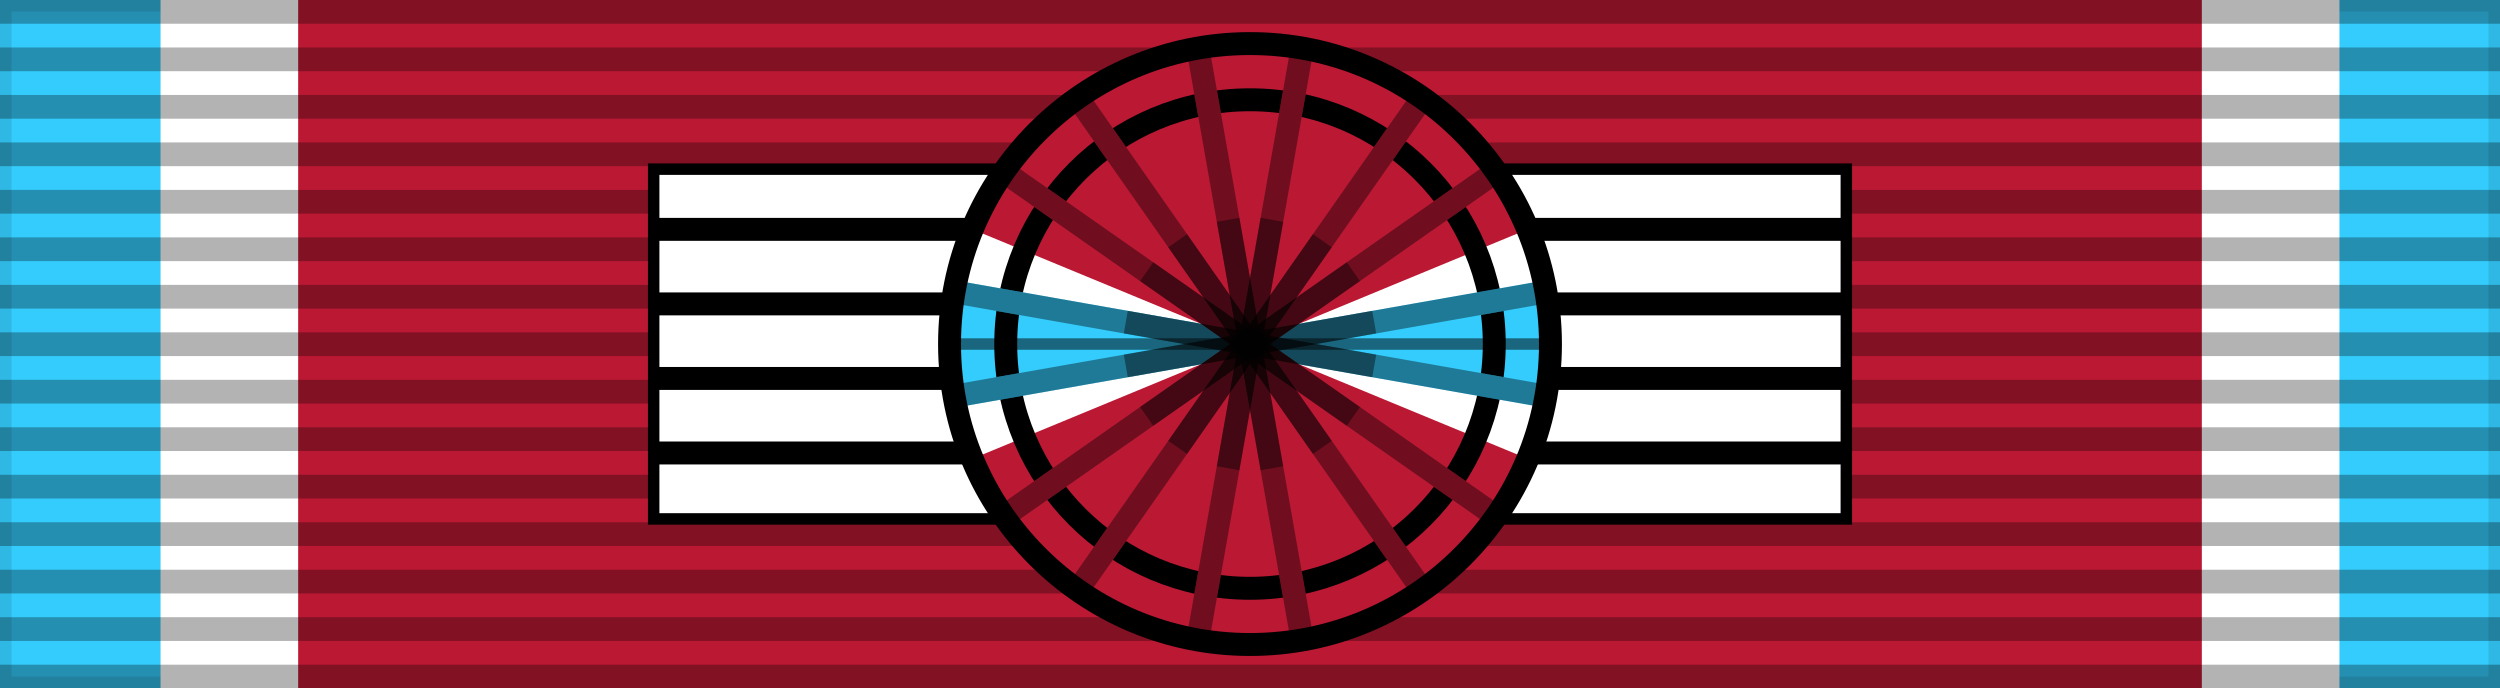 <?xml version="1.0" encoding="UTF-8"?>
<svg xmlns="http://www.w3.org/2000/svg" width="218" height="60">
<rect width="100%" height="100%" fill="#333333" stroke="none"/>
<rect width="218" height="60" style="fill:#34ccfc;stroke:#000;stroke-width:2;stroke-opacity:.1"/>
<rect width="190" height="60" x="14" fill="#ffffff"/>
<rect width="166" height="60" x="26" fill="#bb1833"/>
<path d="m109,0v60" style="stroke:#000;stroke-width:218;stroke-dasharray:2.07;opacity:.3"/>
<g stroke="#000" stroke-width="1" style="fill:#ffffff">
<path d="M57,14.75h104v30.5h-104z" fill="#fff"/> </g>
<g fill="none" stroke="#000" stroke-width="2">
<path d="M57,20h104"/>
<path d="M57,26.5h104"/>
<path d="M57,33h104"/>
<path d="M57,39.5h104"/> </g>
<circle cx="109" cy="30" r="26.2" fill="#bb1833"/>
<path d="M 109,30 L 133.2,20 L 134.7,24.9  L 109,30 z" style="fill:#ffffff"/>
<path d="M 109,30 L 134.7,24.9 L 134.7,35.1 L 109,30 z" style="fill:#34ccfc"/>
<path d="M 109,30 L 134.7,35.1 L 133.2,40 L 109,30 z" style="fill:#ffffff"/>
<path d="M 109,30 L 84.8,20 L 83.3,24.9  L 109,30 z" style="fill:#ffffff"/>
<path d="M 109,30 L 83.3,24.9 L 83.3,35.1 L 109,30 z" style="fill:#34ccfc"/>
<path d="M 109,30 L 83.3,35.1 L 84.8,40  L 109,30 z" style="fill:#ffffff"/>
<circle cx="109" cy="30" r="21.3" fill="none" stroke="#000" stroke-width="2"/>
<g fill="none" stroke="#34ccfc" stroke-width="2">
  <path transform="rotate(10 109,30)" d="M82.8,30h52.4"/>
  <path transform="rotate(170 109,30)" d="M82.8,30h52.4"/>
</g>
<g fill="none" stroke="#bb1833" stroke-width="2">
  <path transform="rotate(35 109,30)" d="M82.8,30h52.4"/>
  <path transform="rotate(55 109,30)" d="M82.8,30h52.4"/>
  <path transform="rotate(80 109,30)" d="M82.8,30h52.4"/>
  <path transform="rotate(100 109,30)" d="M82.8,30h52.4"/>
  <path transform="rotate(125 109,30)" d="M82.8,30h52.4"/>
  <path transform="rotate(145 109,30)" d="M82.8,30h52.4"/>
</g>
<g fill="none" stroke="#000" stroke-width="1" stroke-opacity=".5">
  <path transform="rotate(0 109,30)" d="M82.8,30h52.4"/>
</g>
<g fill="none" stroke="#000" stroke-width="2" stroke-opacity=".4">
  <path transform="rotate(10 109,30)" d="M82.8,30h52.4"/>
  <path transform="rotate(35 109,30)" d="M82.8,30h52.4" style="stroke:#000000"/>
  <path transform="rotate(55 109,30)" d="M82.8,30h52.4" style="stroke:#000000"/>
  <path transform="rotate(80 109,30)" d="M82.8,30h52.4" style="stroke:#000000"/>
  <path transform="rotate(100 109,30)" d="M82.8,30h52.4" style="stroke:#000000"/>
  <path transform="rotate(125 109,30)" d="M82.8,30h52.4" style="stroke:#000000"/>
  <path transform="rotate(145 109,30)" d="M82.8,30h52.4" style="stroke:#000000"/>
  <path transform="rotate(170 109,30)" d="M82.8,30h52.4"/>
</g>
<g fill="none" stroke="#000" stroke-width="2" stroke-opacity=".4">
  <path transform="rotate(10 109,30)" d="M98,30h22"/>
  <path transform="rotate(35 109,30)" d="M98,30h22"/>
  <path transform="rotate(55 109,30)" d="M98,30h22"/>
  <path transform="rotate(80 109,30)" d="M98,30h22"/>
  <path transform="rotate(100 109,30)" d="M98,30h22"/>
  <path transform="rotate(125 109,30)" d="M98,30h22"/>
  <path transform="rotate(145 109,30)" d="M98,30h22"/>
  <path transform="rotate(170 109,30)" d="M98,30h22"/>
</g>
<circle cx="109" cy="30" r="26.2" fill="none" stroke="#000" stroke-width="2"/>
</svg>
